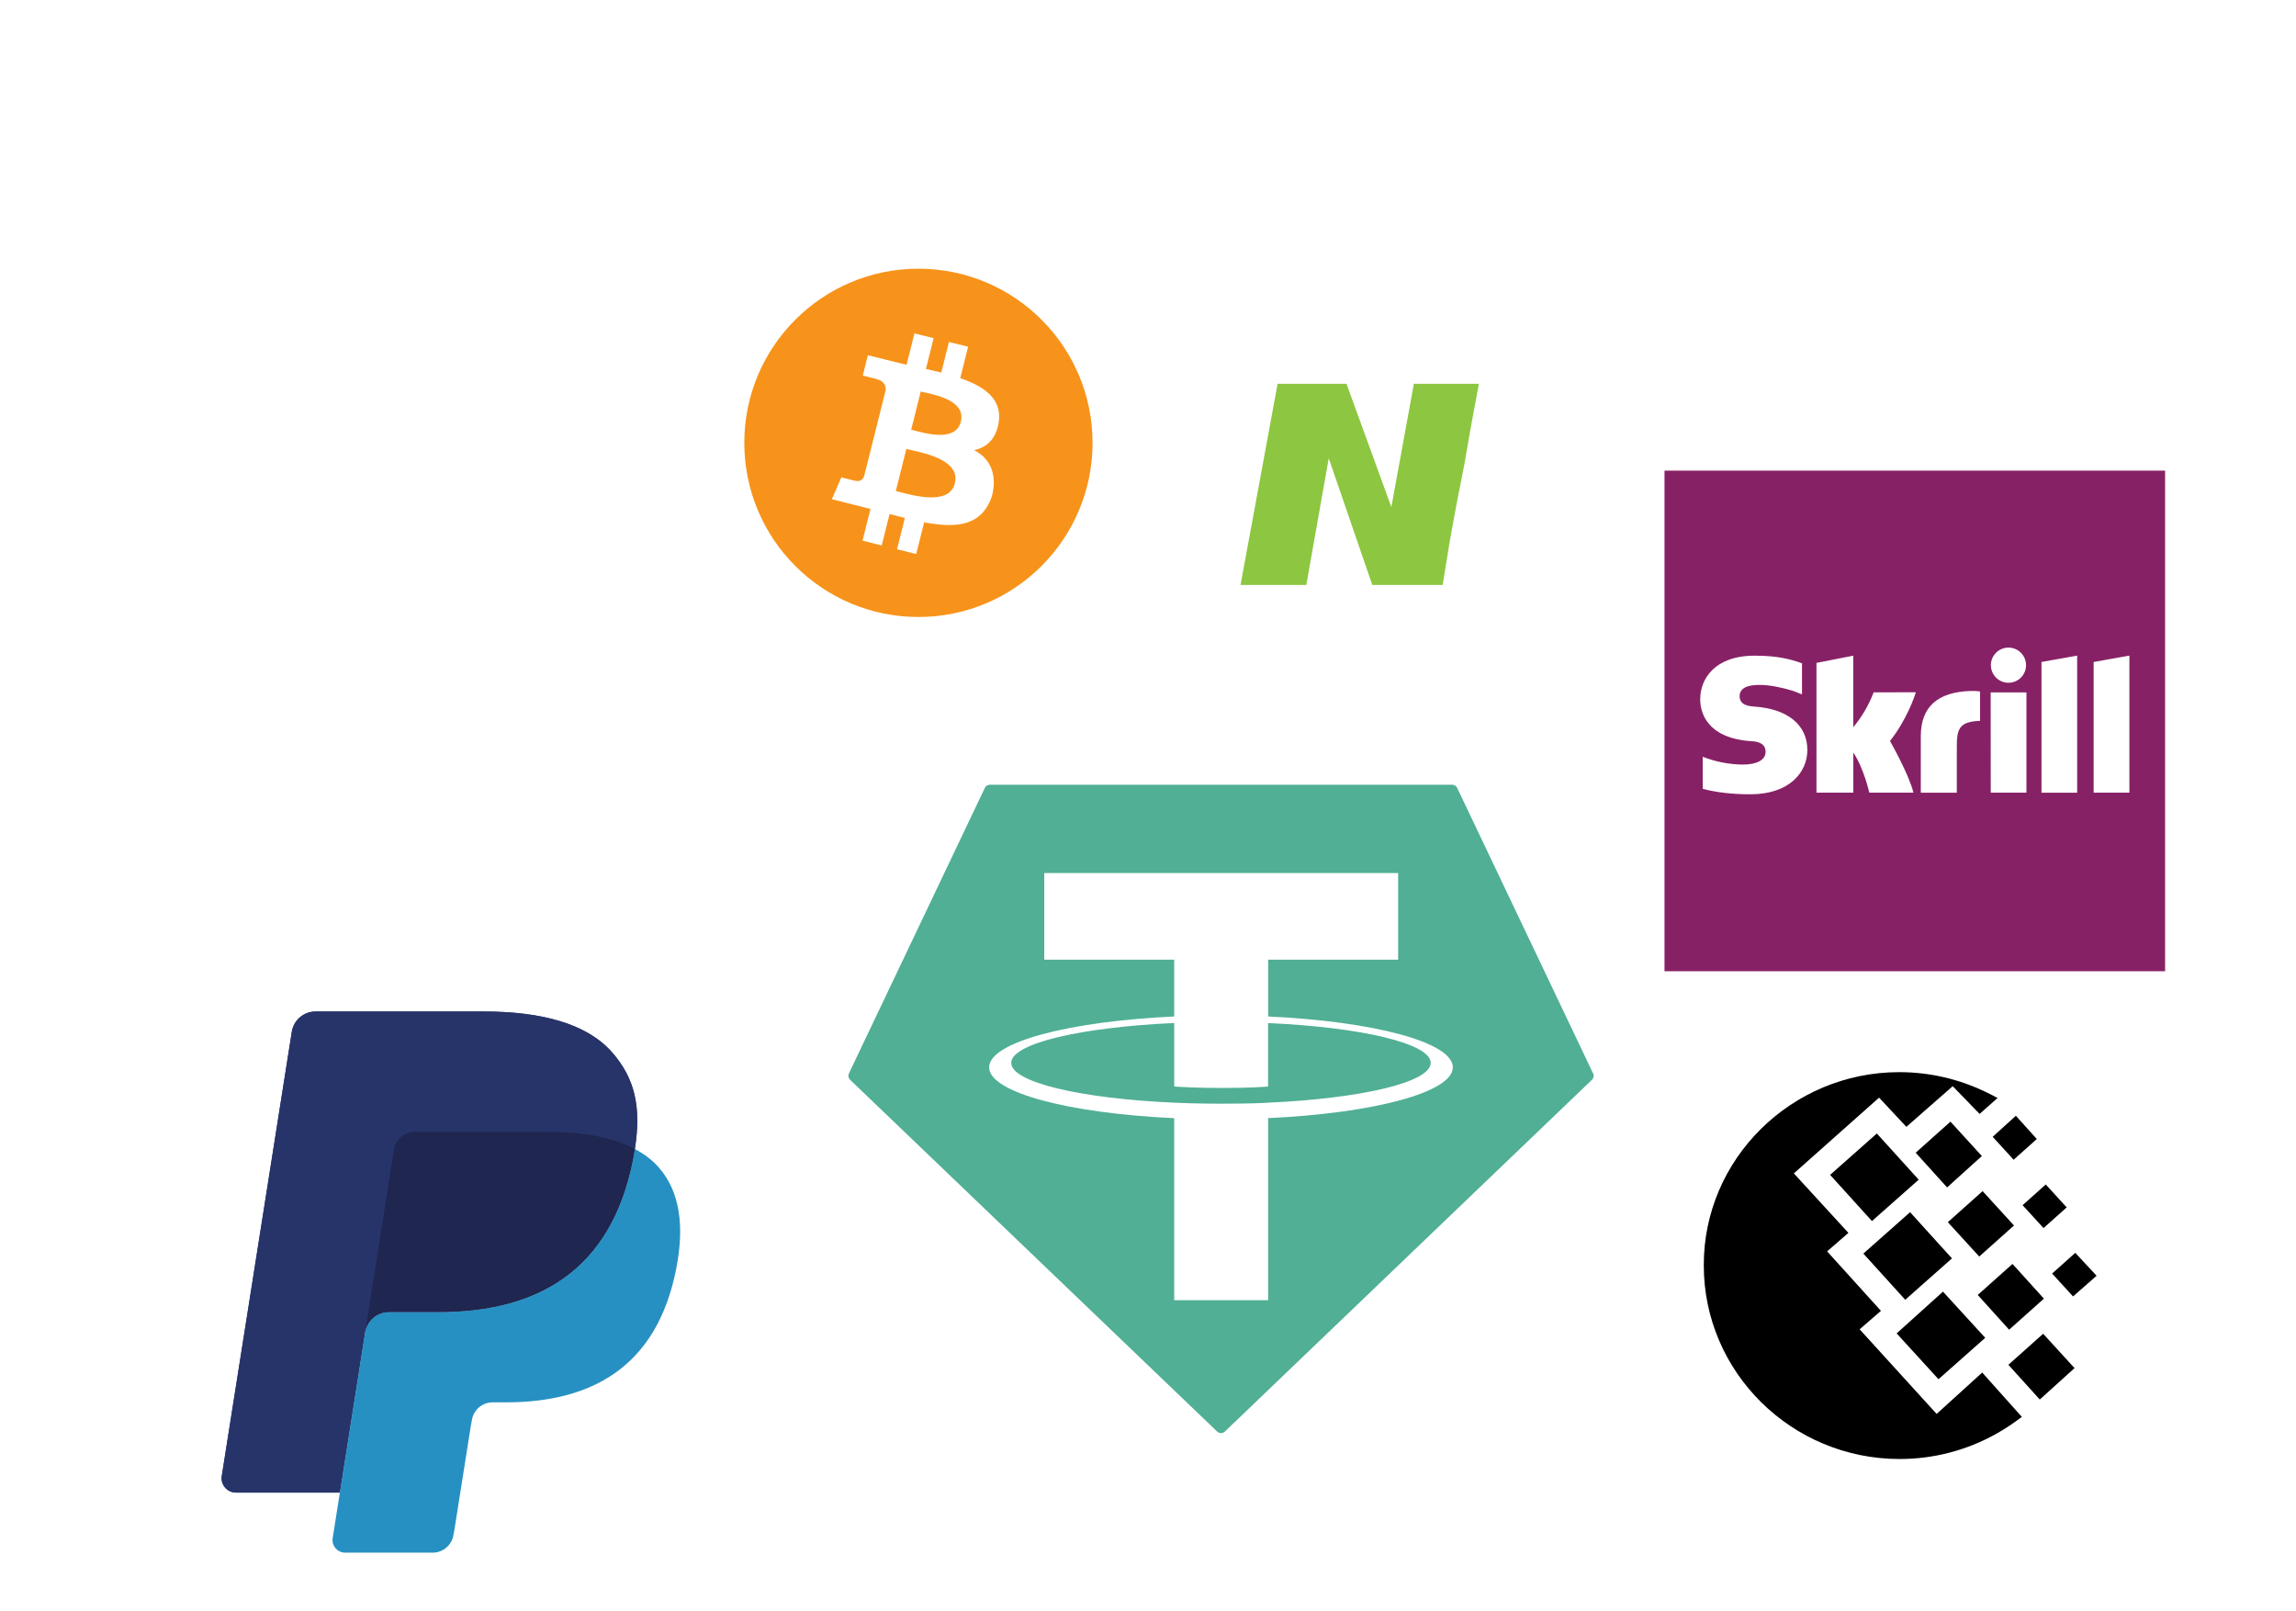 <svg width="456" height="320" viewBox="0 0 456 320" fill="none" xmlns="http://www.w3.org/2000/svg">
<g clip-path="url(#clip0_773_19084)">
<g filter="url(#filter0_d_773_19084)">
<rect width="71.901" height="71.901" transform="translate(234.094 60.238)" fill="white"/>
<path d="M289.286 100.096L287.993 107.103L286.524 116.162H272.547L263.897 91.011L259.442 116.162H246.379L253.741 76.216H267.42L276.333 100.695L280.807 76.217H293.714L292.034 85.267L290.832 92.203L289.286 100.096Z" fill="#8DC640"/>
</g>
<g filter="url(#filter1_d_773_19084)">
<rect width="156.985" height="156.985" transform="translate(164.008 141.727)" fill="white"/>
<g clip-path="url(#clip1_773_19084)">
<path fill-rule="evenodd" clip-rule="evenodd" d="M195.595 156.472L168.607 213.161C168.504 213.372 168.472 213.61 168.514 213.841C168.557 214.072 168.672 214.283 168.843 214.443L241.731 284.288C241.938 284.487 242.214 284.598 242.501 284.598C242.788 284.598 243.064 284.487 243.271 284.288L316.16 214.448C316.33 214.287 316.446 214.076 316.488 213.845C316.53 213.615 316.498 213.376 316.395 213.166L289.407 156.477C289.32 156.286 289.18 156.125 289.003 156.012C288.827 155.899 288.622 155.839 288.413 155.84H196.598C196.388 155.837 196.181 155.896 196.003 156.008C195.825 156.12 195.684 156.281 195.595 156.472Z" fill="#50AF95"/>
<path fill-rule="evenodd" clip-rule="evenodd" d="M251.865 218.982C251.342 219.022 248.638 219.183 242.607 219.183C237.81 219.183 234.405 219.039 233.21 218.982C214.673 218.167 200.836 214.94 200.836 211.077C200.836 207.213 214.673 203.99 233.21 203.162V215.769C234.422 215.856 237.893 216.061 242.69 216.061C248.446 216.061 251.328 215.821 251.847 215.773V203.171C270.345 203.995 284.151 207.222 284.151 211.077C284.151 214.931 270.35 218.158 251.847 218.978L251.865 218.982ZM251.865 201.867V190.586H277.68V173.383H207.395V190.586H233.205V201.862C212.226 202.826 196.449 206.982 196.449 211.962C196.449 216.942 212.226 221.093 233.205 222.061V258.211H251.86V222.048C272.792 221.084 288.543 216.933 288.543 211.957C288.543 206.982 272.805 202.831 251.86 201.862L251.865 201.867Z" fill="white"/>
</g>
</g>
<g filter="url(#filter2_d_773_19084)">
<rect width="93.615" height="93.615" transform="translate(330.582 204.524)" fill="white"/>
<g clip-path="url(#clip2_773_19084)">
<path d="M377.204 212.919C383.29 212.919 389.081 214.313 394.277 216.808C395.092 217.175 395.912 217.616 396.724 218.056L393.161 221.212L387.82 215.708L378.616 223.779L373.196 217.982L356.271 233.025L367.107 244.84L362.877 248.508L373.568 260.322L369.337 263.989L384.629 280.793L393.68 272.574L401.552 281.382C399.991 282.557 398.284 283.733 396.431 284.759C390.579 288.034 383.984 289.751 377.279 289.745C355.824 289.745 338.383 272.504 338.383 251.299C338.308 230.237 355.752 212.919 377.204 212.919ZM370.076 248.949L379.355 240.73L387.671 249.903L378.39 258.121L370.076 248.949ZM376.685 264.8L385.888 256.508L394.277 265.68L384.997 273.899L376.685 264.8ZM363.474 233.32L372.75 225.101L381.064 234.273L371.784 242.492L363.474 233.32ZM380.469 228.915L387.373 222.752L393.609 229.576L386.705 235.813L380.469 228.915ZM392.792 257.167L399.694 251.003L405.93 257.899L399.026 264.067L392.792 257.167ZM398.878 271.037L405.782 264.872L412.014 271.696L405.112 277.932L398.878 271.037ZM401.699 239.336L406.301 235.226L410.456 239.777L405.855 243.885L401.699 239.336ZM395.761 225.76L400.363 221.579L404.522 226.201L399.916 230.31L395.761 225.76ZM407.563 252.912L412.165 248.803L416.395 253.352L411.721 257.461L407.563 252.912ZM386.854 242.712L393.758 236.548L399.992 243.371L393.09 249.536L386.854 242.712Z" fill="black"/>
</g>
</g>
<g filter="url(#filter3_d_773_19084)">
<rect width="99.419" height="99.419" transform="translate(330.582 93.462)" fill="#872166"/>
<path d="M405.45 131.466L412.539 130.198V157.426H405.45V131.466ZM415.811 131.466V157.413H422.912V130.198L415.811 131.466ZM395.374 157.413H402.462V137.507H395.361L395.374 157.413ZM348.472 140.326C347.567 140.262 345.497 140.132 345.497 138.27C345.497 136.019 348.485 136.019 349.598 136.019C351.564 136.019 354.125 136.601 355.936 137.144C355.936 137.144 356.958 137.507 357.811 137.869L357.889 137.882V131.712L357.786 131.686C355.638 130.936 353.142 130.211 348.498 130.211C340.505 130.211 337.672 134.868 337.672 138.852C337.672 141.154 338.668 146.561 347.813 147.195C348.589 147.234 350.658 147.363 350.658 149.303C350.658 150.894 348.977 151.838 346.131 151.838C343.402 151.812 340.712 151.282 338.176 150.286V156.65C340.906 157.374 344.01 157.737 347.632 157.737C355.444 157.737 358.95 153.326 358.95 148.954C358.963 143.987 355.056 140.779 348.472 140.326ZM391.364 137.222C384.806 137.429 381.482 140.378 381.482 146.225V157.426H388.635V148.294C388.635 144.789 389.088 143.288 393.253 143.159V137.325C392.541 137.183 391.364 137.222 391.364 137.222ZM372.117 137.494C371.16 140.016 369.789 142.357 368.069 144.427V130.211L360.761 131.647V157.413H368.082V149.445C370.203 152.627 371.251 157.413 371.251 157.413H380.02C379.154 153.804 375.364 147.156 375.364 147.156C378.753 142.849 380.266 138.244 380.499 137.481L372.117 137.494ZM398.892 135.592C400.82 135.592 402.385 134.027 402.385 132.1C402.385 130.173 400.82 128.607 398.892 128.607C396.965 128.607 395.4 130.173 395.4 132.1C395.413 134.027 396.965 135.592 398.892 135.592Z" fill="white"/>
</g>
<g filter="url(#filter4_d_773_19084)">
<rect width="129.422" height="129.422" transform="translate(25 189.798)" fill="white"/>
<g clip-path="url(#clip3_773_19084)">
<path d="M121.556 208.978C116.579 203.306 107.584 200.875 96.076 200.875H62.678C60.324 200.875 58.323 202.587 57.954 204.908L44.048 293.106C43.771 294.845 45.118 296.421 46.881 296.421H67.5L72.678 263.575L72.518 264.604C72.886 262.282 74.872 260.57 77.223 260.57H87.022C106.27 260.57 121.342 252.751 125.744 230.135C125.875 229.466 125.988 228.815 126.086 228.179C125.53 227.885 125.53 227.885 126.086 228.179C127.397 219.82 126.077 214.13 121.556 208.978Z" fill="#27346A"/>
<path d="M80.568 225.168C81.118 224.906 81.73 224.76 82.372 224.76H108.556C111.656 224.76 114.549 224.962 117.192 225.388C117.95 225.509 118.684 225.649 119.397 225.81C120.111 225.967 120.804 226.146 121.475 226.342C121.811 226.44 122.141 226.541 122.465 226.648C123.764 227.082 124.974 227.587 126.086 228.179C127.397 219.817 126.077 214.13 121.556 208.978C116.576 203.306 107.584 200.875 96.076 200.875H62.675C60.324 200.875 58.323 202.587 57.954 204.908L44.048 293.103C43.771 294.845 45.118 296.418 46.878 296.418H67.5L78.243 228.289C78.463 226.892 79.361 225.747 80.568 225.168Z" fill="#27346A"/>
<path d="M125.743 230.135C121.34 252.749 106.268 260.57 87.02 260.57H77.219C74.868 260.57 72.882 262.282 72.516 264.604L66.074 305.443C65.834 306.965 67.011 308.345 68.551 308.345H85.932C87.989 308.345 89.74 306.846 90.061 304.816L90.231 303.93L93.507 283.169L93.718 282.021C94.039 279.991 95.79 278.493 97.847 278.493H100.448C117.285 278.493 130.469 271.652 134.322 251.869C135.93 243.602 135.098 236.699 130.844 231.851C129.554 230.382 127.952 229.169 126.085 228.179C125.984 228.818 125.874 229.466 125.743 230.135Z" fill="#2790C3"/>
<path d="M121.477 226.342C120.805 226.146 120.113 225.967 119.399 225.81C118.686 225.652 117.949 225.512 117.194 225.39C114.548 224.962 111.658 224.76 108.555 224.76H82.374C81.729 224.76 81.117 224.906 80.57 225.17C79.36 225.75 78.465 226.892 78.245 228.292L72.68 263.575L72.519 264.604C72.885 262.282 74.871 260.57 77.222 260.57H87.023C106.272 260.57 121.344 252.751 125.746 230.135C125.877 229.466 125.987 228.818 126.088 228.179C124.973 227.59 123.766 227.082 122.467 226.651C122.143 226.544 121.813 226.44 121.477 226.342Z" fill="#1F264F"/>
</g>
</g>
<g filter="url(#filter5_d_773_19084)">
<rect width="87.48" height="87.48" transform="translate(138.398 45)" fill="white"/>
<path fill-rule="evenodd" clip-rule="evenodd" d="M216.986 87.945C216.986 107.045 201.504 122.528 182.405 122.528C163.307 122.528 147.824 107.045 147.824 87.945C147.824 68.846 163.307 53.362 182.405 53.362C201.504 53.362 216.986 68.846 216.986 87.945ZM190.713 75.096C195.524 76.748 199.043 79.222 198.352 83.825C197.851 87.196 195.975 88.827 193.483 89.397C196.902 91.171 198.067 94.536 196.985 98.604C194.929 104.46 190.043 104.953 183.543 103.729L181.965 110.023L178.156 109.076L179.712 102.866C178.724 102.622 177.715 102.36 176.675 102.081L175.112 108.321L171.307 107.374L172.883 101.067L165.209 99.138L167.102 94.792C167.102 94.792 169.911 95.534 169.872 95.48C170.951 95.746 171.431 95.045 171.619 94.58L175.896 77.496C175.944 76.69 175.664 75.674 174.12 75.289C174.179 75.248 171.353 74.603 171.353 74.603L172.366 70.549L180.051 72.445L181.614 66.21L185.421 67.157L183.891 73.269C184.915 73.501 185.944 73.736 186.945 73.985L188.465 67.911L192.274 68.858L190.713 75.096ZM181.598 85.499C184.193 86.187 189.84 87.684 190.824 83.758C191.828 79.742 186.342 78.529 183.656 77.935C183.352 77.868 183.083 77.808 182.864 77.754L180.967 85.335C181.148 85.379 181.36 85.436 181.598 85.499ZM178.658 97.704C181.766 98.523 188.564 100.314 189.645 95.988C190.753 91.565 184.161 90.092 180.946 89.373C180.587 89.293 180.269 89.222 180.009 89.157L177.917 97.513C178.129 97.565 178.379 97.631 178.658 97.704Z" fill="#F7931A"/>
</g>
</g>
<defs>
<filter id="filter0_d_773_19084" x="140.365" y="-33.49" width="259.359" height="259.358" filterUnits="userSpaceOnUse" color-interpolation-filters="sRGB">
<feFlood flood-opacity="0" result="BackgroundImageFix"/>
<feColorMatrix in="SourceAlpha" type="matrix" values="0 0 0 0 0 0 0 0 0 0 0 0 0 0 0 0 0 0 127 0" result="hardAlpha"/>
<feOffset/>
<feGaussianBlur stdDeviation="46.864"/>
<feComposite in2="hardAlpha" operator="out"/>
<feColorMatrix type="matrix" values="0 0 0 0 0 0 0 0 0 0.102 0 0 0 0 0.22 0 0 0 0.07 0"/>
<feBlend mode="normal" in2="BackgroundImageFix" result="effect1_dropShadow_773_19084"/>
<feBlend mode="normal" in="SourceGraphic" in2="effect1_dropShadow_773_19084" result="shape"/>
</filter>
<filter id="filter1_d_773_19084" x="129.901" y="107.62" width="225.198" height="225.198" filterUnits="userSpaceOnUse" color-interpolation-filters="sRGB">
<feFlood flood-opacity="0" result="BackgroundImageFix"/>
<feColorMatrix in="SourceAlpha" type="matrix" values="0 0 0 0 0 0 0 0 0 0 0 0 0 0 0 0 0 0 127 0" result="hardAlpha"/>
<feOffset/>
<feGaussianBlur stdDeviation="17.053"/>
<feComposite in2="hardAlpha" operator="out"/>
<feColorMatrix type="matrix" values="0 0 0 0 0 0 0 0 0 0.102 0 0 0 0 0.22 0 0 0 0.07 0"/>
<feBlend mode="normal" in2="BackgroundImageFix" result="effect1_dropShadow_773_19084"/>
<feBlend mode="normal" in="SourceGraphic" in2="effect1_dropShadow_773_19084" result="shape"/>
</filter>
<filter id="filter2_d_773_19084" x="269.565" y="143.508" width="215.647" height="215.648" filterUnits="userSpaceOnUse" color-interpolation-filters="sRGB">
<feFlood flood-opacity="0" result="BackgroundImageFix"/>
<feColorMatrix in="SourceAlpha" type="matrix" values="0 0 0 0 0 0 0 0 0 0 0 0 0 0 0 0 0 0 127 0" result="hardAlpha"/>
<feOffset/>
<feGaussianBlur stdDeviation="30.508"/>
<feComposite in2="hardAlpha" operator="out"/>
<feColorMatrix type="matrix" values="0 0 0 0 0 0 0 0 0 0.102 0 0 0 0 0.22 0 0 0 0.07 0"/>
<feBlend mode="normal" in2="BackgroundImageFix" result="effect1_dropShadow_773_19084"/>
<feBlend mode="normal" in="SourceGraphic" in2="effect1_dropShadow_773_19084" result="shape"/>
</filter>
<filter id="filter3_d_773_19084" x="275.039" y="37.92" width="210.504" height="210.505" filterUnits="userSpaceOnUse" color-interpolation-filters="sRGB">
<feFlood flood-opacity="0" result="BackgroundImageFix"/>
<feColorMatrix in="SourceAlpha" type="matrix" values="0 0 0 0 0 0 0 0 0 0 0 0 0 0 0 0 0 0 127 0" result="hardAlpha"/>
<feOffset/>
<feGaussianBlur stdDeviation="27.771"/>
<feComposite in2="hardAlpha" operator="out"/>
<feColorMatrix type="matrix" values="0 0 0 0 0 0 0 0 0 0.102 0 0 0 0 0.22 0 0 0 0.07 0"/>
<feBlend mode="normal" in2="BackgroundImageFix" result="effect1_dropShadow_773_19084"/>
<feBlend mode="normal" in="SourceGraphic" in2="effect1_dropShadow_773_19084" result="shape"/>
</filter>
<filter id="filter4_d_773_19084" x="-59.356" y="105.442" width="298.133" height="298.134" filterUnits="userSpaceOnUse" color-interpolation-filters="sRGB">
<feFlood flood-opacity="0" result="BackgroundImageFix"/>
<feColorMatrix in="SourceAlpha" type="matrix" values="0 0 0 0 0 0 0 0 0 0 0 0 0 0 0 0 0 0 127 0" result="hardAlpha"/>
<feOffset/>
<feGaussianBlur stdDeviation="42.178"/>
<feComposite in2="hardAlpha" operator="out"/>
<feColorMatrix type="matrix" values="0 0 0 0 0 0 0 0 0 0.102 0 0 0 0 0.22 0 0 0 0.07 0"/>
<feBlend mode="normal" in2="BackgroundImageFix" result="effect1_dropShadow_773_19084"/>
<feBlend mode="normal" in="SourceGraphic" in2="effect1_dropShadow_773_19084" result="shape"/>
</filter>
<filter id="filter5_d_773_19084" x="81.38" y="-12.018" width="201.517" height="201.516" filterUnits="userSpaceOnUse" color-interpolation-filters="sRGB">
<feFlood flood-opacity="0" result="BackgroundImageFix"/>
<feColorMatrix in="SourceAlpha" type="matrix" values="0 0 0 0 0 0 0 0 0 0 0 0 0 0 0 0 0 0 127 0" result="hardAlpha"/>
<feOffset/>
<feGaussianBlur stdDeviation="28.509"/>
<feComposite in2="hardAlpha" operator="out"/>
<feColorMatrix type="matrix" values="0 0 0 0 0 0 0 0 0 0.102 0 0 0 0 0.22 0 0 0 0.07 0"/>
<feBlend mode="normal" in2="BackgroundImageFix" result="effect1_dropShadow_773_19084"/>
<feBlend mode="normal" in="SourceGraphic" in2="effect1_dropShadow_773_19084" result="shape"/>
</filter>
<clipPath id="clip0_773_19084">
<rect width="456" height="320" fill="white"/>
</clipPath>
<clipPath id="clip1_773_19084">
<rect width="148.015" height="128.758" fill="white" transform="translate(168.492 155.84)"/>
</clipPath>
<clipPath id="clip2_773_19084">
<rect width="78.012" height="78.012" fill="white" transform="translate(338.383 212.326)"/>
</clipPath>
<clipPath id="clip3_773_19084">
<rect width="107.852" height="107.852" fill="white" transform="translate(35.785 200.583)"/>
</clipPath>
</defs>
</svg>
